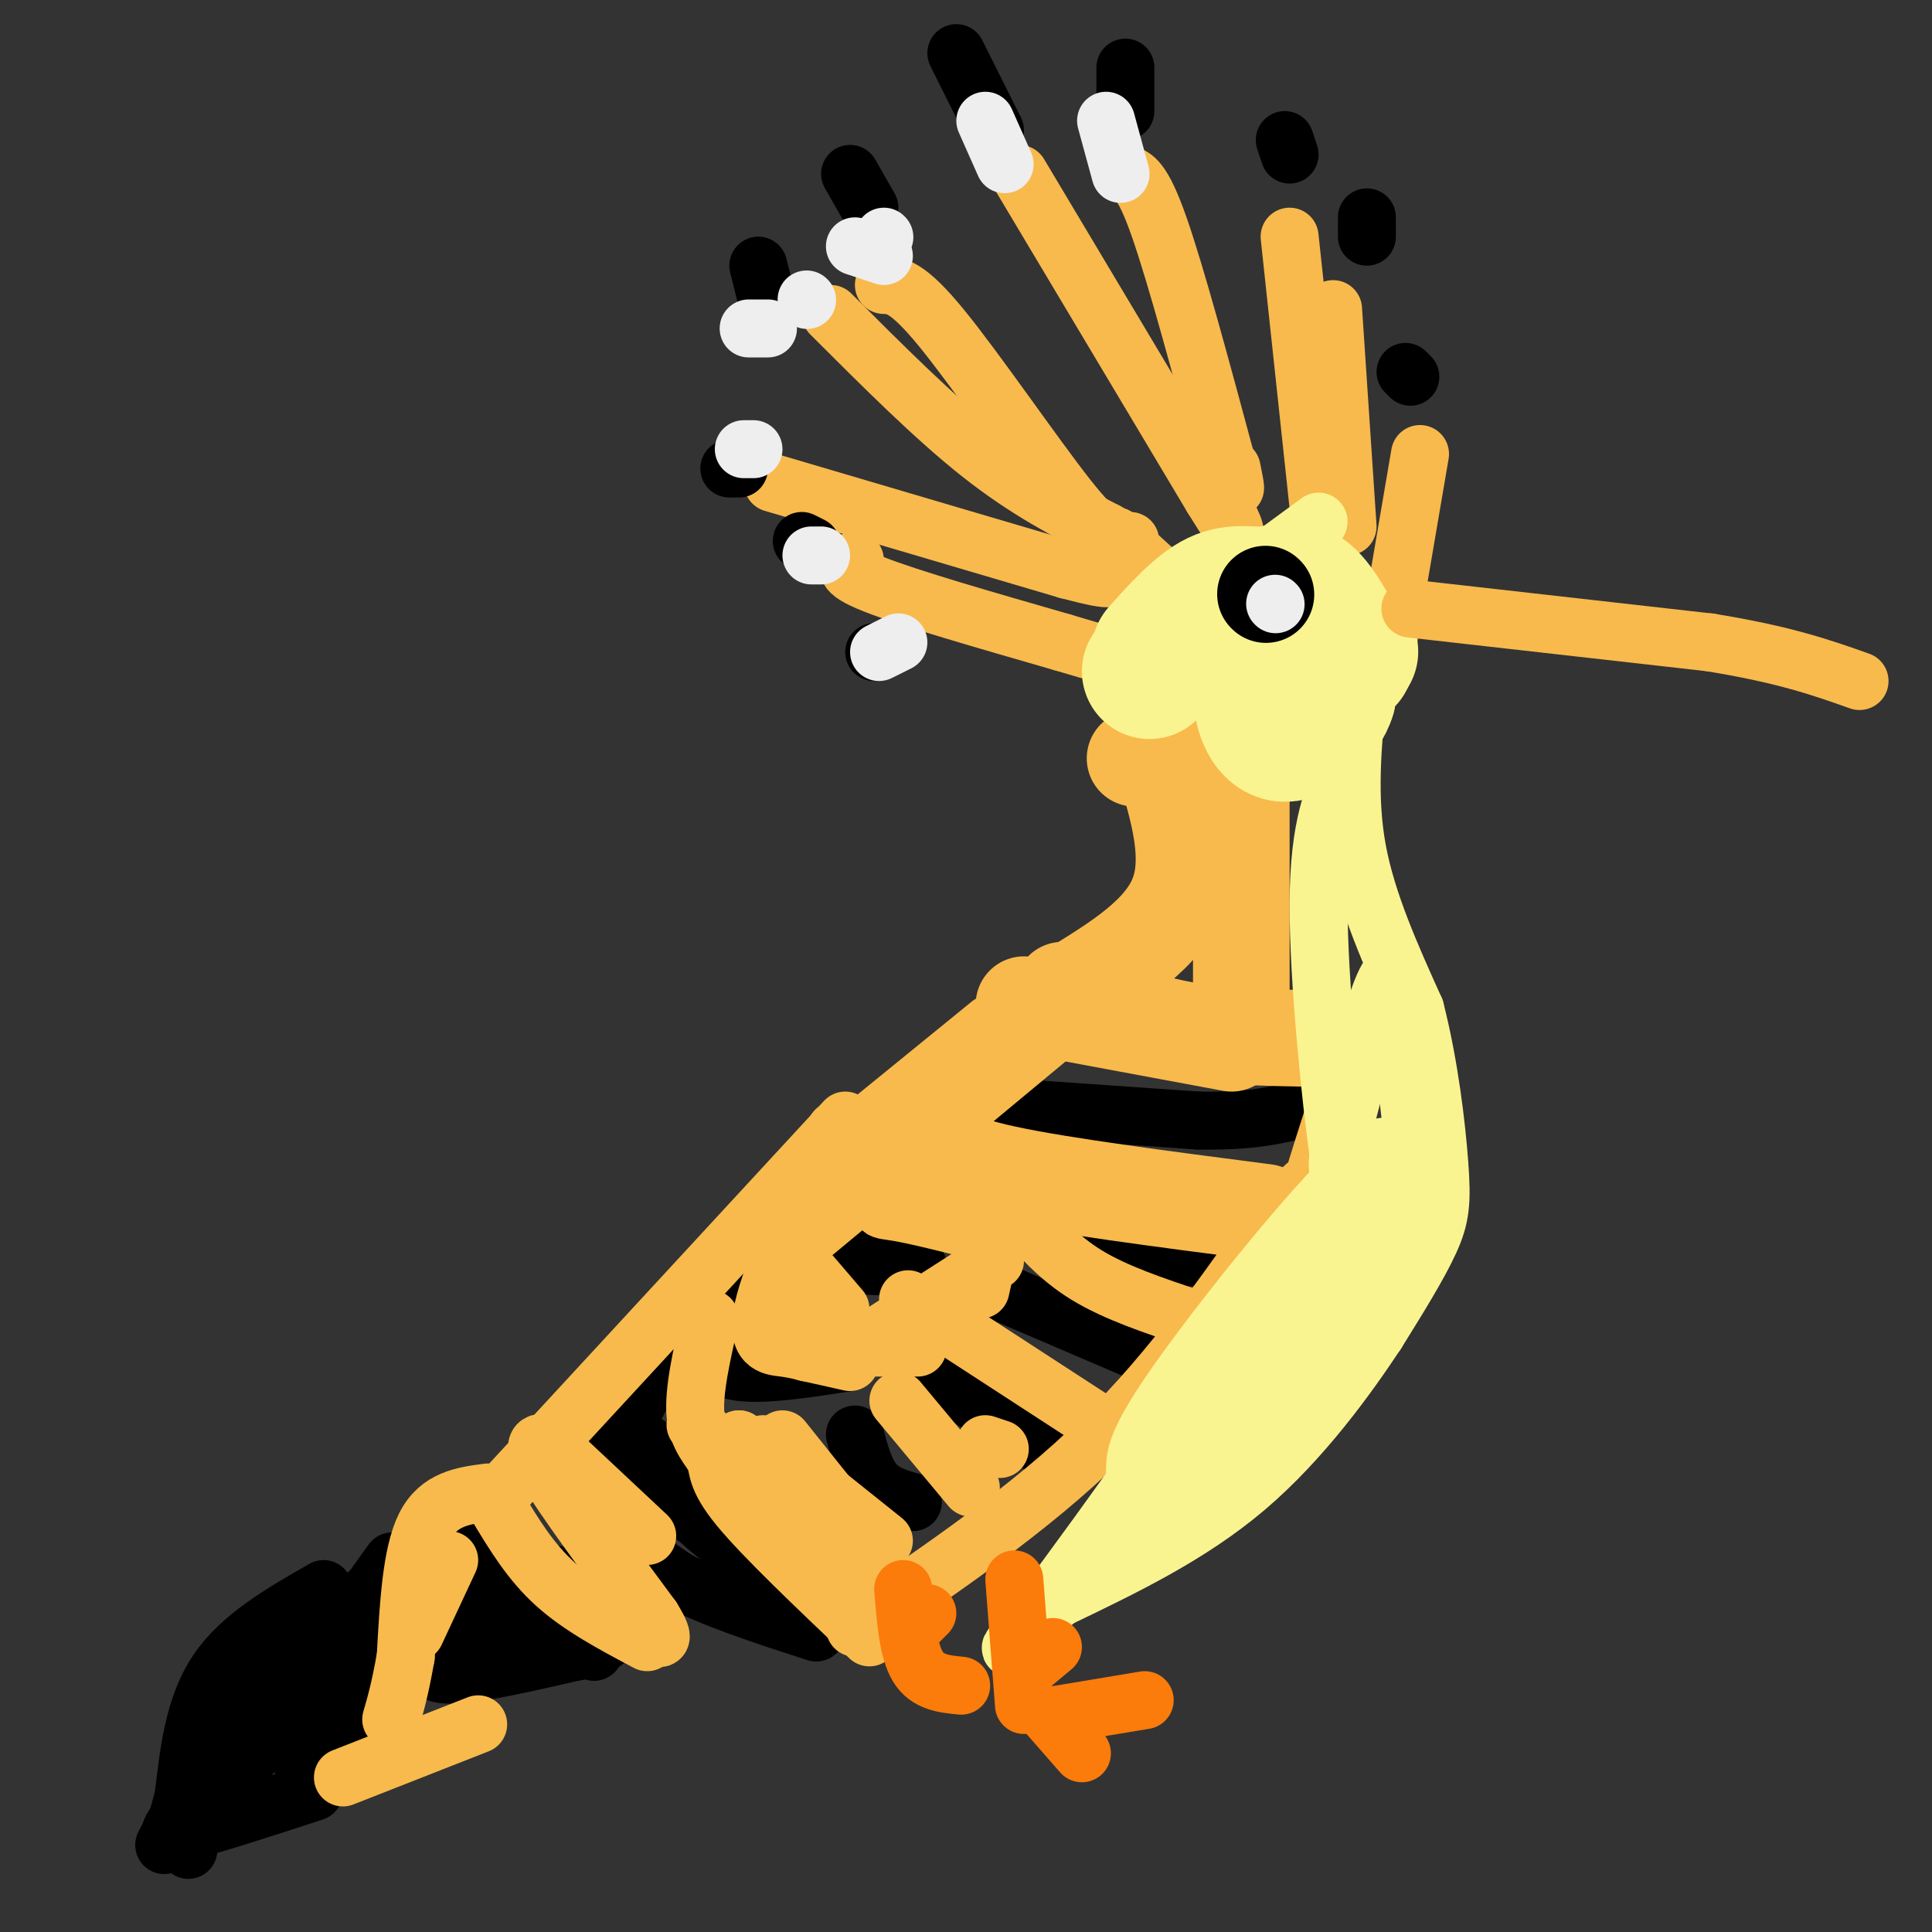 <svg viewBox='0 0 400 400' version='1.1' xmlns='http://www.w3.org/2000/svg' xmlns:xlink='http://www.w3.org/1999/xlink'><rect x="0" y="0" width="400" height="400" fill="#333333" stroke="none"/><g fill='none' stroke='#F8BA4D' stroke-width='12' stroke-linecap='round' stroke-linejoin='round'><path d='M177,116c-1.583,1.083 -3.167,2.167 4,5c7.167,2.833 23.083,7.417 39,12'/><path d='M220,133c8.333,2.500 9.667,2.750 11,3'/><path d='M160,100c0.000,0.000 61.000,18.000 61,18'/><path d='M221,118c11.333,3.000 9.167,1.500 7,0'/><path d='M172,65c10.750,10.750 21.500,21.500 31,29c9.500,7.500 17.750,11.750 26,16'/><path d='M229,110c5.167,3.000 5.083,2.500 5,2'/><path d='M183,59c2.400,0.089 4.800,0.178 12,9c7.200,8.822 19.200,26.378 26,35c6.800,8.622 8.400,8.311 10,8'/><path d='M231,111c3.167,2.667 6.083,5.333 9,8'/><path d='M211,36c0.000,0.000 40.000,67.000 40,67'/><path d='M251,103c7.000,11.333 4.500,6.167 2,1'/><path d='M233,36c1.750,0.500 3.500,1.000 7,11c3.500,10.000 8.750,29.500 14,49'/><path d='M254,96c2.500,8.333 1.750,4.667 1,1'/><path d='M267,49c0.000,0.000 6.000,56.000 6,56'/><path d='M276,64c0.000,0.000 3.000,45.000 3,45'/><path d='M294,94c0.000,0.000 -7.000,41.000 -7,41'/></g>
<g fill='none' stroke='#000000' stroke-width='12' stroke-linecap='round' stroke-linejoin='round'><path d='M198,11c0.000,0.000 8.000,16.000 8,16'/><path d='M233,14c0.000,0.000 0.000,9.000 0,9'/><path d='M266,29c0.000,0.000 1.000,3.000 1,3'/><path d='M283,45c0.000,0.000 0.000,4.000 0,4'/><path d='M291,77c0.000,0.000 1.000,1.000 1,1'/><path d='M176,36c0.000,0.000 4.000,7.000 4,7'/><path d='M157,55c0.000,0.000 2.000,8.000 2,8'/><path d='M151,97c0.000,0.000 2.000,0.000 2,0'/><path d='M166,112c0.000,0.000 2.000,1.000 2,1'/><path d='M181,135c0.000,0.000 1.000,0.000 1,0'/><path d='M205,229c0.000,0.000 43.000,3.000 43,3'/><path d='M248,232c10.500,0.167 15.250,-0.917 20,-2'/><path d='M225,254c5.833,2.583 11.667,5.167 17,6c5.333,0.833 10.167,-0.083 15,-1'/><path d='M257,259c2.833,-0.167 2.417,-0.083 2,0'/><path d='M206,267c0.000,0.000 28.000,12.000 28,12'/><path d='M188,281c0.000,0.000 30.000,20.000 30,20'/><path d='M177,297c1.000,3.833 2.000,7.667 4,10c2.000,2.333 5.000,3.167 8,4'/><path d='M136,283c-3.244,5.911 -6.489,11.822 -9,17c-2.511,5.178 -4.289,9.622 -2,14c2.289,4.378 8.644,8.689 15,13'/><path d='M140,327c7.333,4.000 18.167,7.500 29,11'/><path d='M134,299c2.667,5.167 5.333,10.333 10,15c4.667,4.667 11.333,8.833 18,13'/><path d='M129,305c0.000,0.000 18.000,11.000 18,11'/><path d='M155,267c-4.250,6.750 -8.500,13.500 -5,16c3.500,2.500 14.750,0.750 26,-1'/><path d='M179,253c-2.417,3.250 -4.833,6.500 -3,8c1.833,1.500 7.917,1.250 14,1'/><path d='M192,243c0.000,0.000 8.000,2.000 8,2'/><path d='M67,329c-8.583,4.917 -17.167,9.833 -22,17c-4.833,7.167 -5.917,16.583 -7,26'/><path d='M38,372c-1.405,5.226 -1.417,5.292 -2,6c-0.583,0.708 -1.738,2.060 3,1c4.738,-1.060 15.369,-4.530 26,-8'/><path d='M69,338c-1.298,-1.548 -2.595,-3.095 -8,5c-5.405,8.095 -14.917,25.833 -10,21c4.917,-4.833 24.262,-32.238 29,-39c4.738,-6.762 -5.131,7.119 -15,21'/><path d='M65,346c-7.354,9.998 -18.239,24.494 -18,23c0.239,-1.494 11.603,-18.979 17,-25c5.397,-6.021 4.828,-0.577 5,4c0.172,4.577 1.086,8.289 2,12'/><path d='M71,360c0.333,2.000 0.167,1.000 0,0'/><path d='M76,330c0.000,0.000 -10.000,36.000 -10,36'/><path d='M60,338c-6.750,11.250 -13.500,22.500 -17,30c-3.500,7.500 -3.750,11.250 -4,15'/><path d='M57,348c-3.083,2.167 -6.167,4.333 -10,10c-3.833,5.667 -8.417,14.833 -13,24'/><path d='M70,351c-1.833,0.417 -3.667,0.833 -5,3c-1.333,2.167 -2.167,6.083 -3,10'/><path d='M99,314c0.000,0.000 5.000,21.000 5,21'/><path d='M106,329c-9.083,7.417 -18.167,14.833 -16,17c2.167,2.167 15.583,-0.917 29,-4'/><path d='M119,342c5.500,-0.833 4.750,-0.917 4,-1'/><path d='M100,335c0.000,0.000 23.000,7.000 23,7'/><path d='M115,326c0.000,0.000 14.000,11.000 14,11'/><path d='M119,338c0.000,0.000 6.000,2.000 6,2'/></g>
<g fill='none' stroke='#F8BA4D' stroke-width='20' stroke-linecap='round' stroke-linejoin='round'><path d='M240,155c3.500,10.833 7.000,21.667 4,30c-3.000,8.333 -12.500,14.167 -22,20'/><path d='M222,205c-7.167,6.167 -14.083,11.583 -21,17'/><path d='M235,157c0.000,0.000 27.000,-7.000 27,-7'/><path d='M257,159c0.000,0.000 0.000,49.000 0,49'/><path d='M220,205c7.750,3.167 15.500,6.333 24,8c8.500,1.667 17.750,1.833 27,2'/><path d='M212,208c0.000,0.000 43.000,8.000 43,8'/><path d='M193,236c1.750,2.250 3.500,4.500 15,7c11.500,2.500 32.750,5.250 54,8'/></g>
<g fill='none' stroke='#F8BA4D' stroke-width='12' stroke-linecap='round' stroke-linejoin='round'><path d='M211,251c4.000,4.667 8.000,9.333 14,13c6.000,3.667 14.000,6.333 22,9'/><path d='M188,269c0.000,0.000 40.000,26.000 40,26'/><path d='M228,295c7.000,4.333 4.500,2.167 2,0'/><path d='M186,290c0.000,0.000 15.000,18.000 15,18'/><path d='M177,337c18.083,-12.250 36.167,-24.500 51,-39c14.833,-14.500 26.417,-31.250 38,-48'/><path d='M266,250c7.022,-8.089 5.578,-4.311 6,-6c0.422,-1.689 2.711,-8.844 5,-16'/><path d='M204,299c0.000,0.000 3.000,1.000 3,1'/><path d='M173,234c-6.667,14.756 -13.333,29.511 -15,37c-1.667,7.489 1.667,7.711 4,8c2.333,0.289 3.667,0.644 5,1'/><path d='M167,280c2.333,0.500 5.667,1.250 9,2'/><path d='M162,271c0.000,0.000 16.000,8.000 16,8'/><path d='M168,264c0.000,0.000 6.000,7.000 6,7'/><path d='M170,279c0.000,0.000 20.000,0.000 20,0'/><path d='M197,226c-5.244,8.533 -10.489,17.067 -13,21c-2.511,3.933 -2.289,3.267 2,4c4.289,0.733 12.644,2.867 21,5'/><path d='M207,249c0.000,0.000 -4.000,18.000 -4,18'/><path d='M181,277c0.000,0.000 25.000,-16.000 25,-16'/><path d='M164,259c0.000,0.000 65.000,-54.000 65,-54'/><path d='M162,247c0.000,0.000 43.000,-35.000 43,-35'/><path d='M147,273c-1.732,7.571 -3.464,15.143 -3,20c0.464,4.857 3.125,7.000 4,9c0.875,2.000 -0.036,3.857 5,10c5.036,6.143 16.018,16.571 27,27'/><path d='M144,295c0.000,0.000 29.000,27.000 29,27'/><path d='M150,300c3.583,5.250 7.167,10.500 12,15c4.833,4.500 10.917,8.250 17,12'/><path d='M162,298c0.000,0.000 12.000,15.000 12,15'/><path d='M158,299c0.000,0.000 25.000,20.000 25,20'/><path d='M153,298c0.000,0.000 12.000,10.000 12,10'/><path d='M153,298c0.000,0.000 10.000,7.000 10,7'/><path d='M103,310c0.000,0.000 72.000,-78.000 72,-78'/><path d='M114,299c-2.250,-0.500 -4.500,-1.000 -1,5c3.500,6.000 12.750,18.500 22,31'/><path d='M135,335c3.500,5.667 1.250,4.333 -1,3'/><path d='M118,303c0.000,0.000 16.000,15.000 16,15'/><path d='M103,312c3.417,5.667 6.833,11.333 12,16c5.167,4.667 12.083,8.333 19,12'/><path d='M127,329c0.000,0.000 2.000,1.000 2,1'/><path d='M101,309c-5.083,0.667 -10.167,1.333 -13,7c-2.833,5.667 -3.417,16.333 -4,27'/><path d='M84,343c-1.167,6.667 -2.083,9.833 -3,13'/><path d='M71,368c0.000,0.000 28.000,-11.000 28,-11'/><path d='M86,338c0.000,0.000 7.000,-15.000 7,-15'/></g>
<g fill='none' stroke='#F9F490' stroke-width='12' stroke-linecap='round' stroke-linejoin='round'><path d='M281,144c-1.000,10.583 -2.000,21.167 0,32c2.000,10.833 7.000,21.917 12,33'/><path d='M293,209c2.976,11.619 4.417,24.167 5,32c0.583,7.833 0.310,10.952 -2,16c-2.310,5.048 -6.655,12.024 -11,19'/><path d='M285,276c-5.978,9.044 -15.422,22.156 -27,32c-11.578,9.844 -25.289,16.422 -39,23'/><path d='M219,331c-9.734,8.209 -14.568,17.231 -3,2c11.568,-15.231 39.537,-54.716 52,-73c12.463,-18.284 9.418,-15.367 9,-18c-0.418,-2.633 1.791,-10.817 4,-19'/><path d='M281,223c0.667,-3.167 0.333,-1.583 0,0'/><path d='M244,308c10.158,-9.776 20.315,-19.552 26,-26c5.685,-6.448 6.896,-9.568 11,-20c4.104,-10.432 11.100,-28.178 4,-24c-7.100,4.178 -28.296,30.279 -39,45c-10.704,14.721 -10.915,18.063 -11,21c-0.085,2.937 -0.042,5.468 0,8'/><path d='M235,312c11.381,-11.591 39.834,-44.570 52,-59c12.166,-14.430 8.044,-10.311 6,-17c-2.044,-6.689 -2.012,-24.185 -3,-31c-0.988,-6.815 -2.997,-2.947 -5,3c-2.003,5.947 -4.002,13.974 -6,22'/><path d='M279,230c-1.071,7.905 -0.750,16.667 -2,8c-1.250,-8.667 -4.071,-34.762 -4,-51c0.071,-16.238 3.036,-22.619 6,-29'/><path d='M279,158c0.667,-6.167 -0.667,-7.083 -2,-8'/><path d='M266,148c-0.137,-1.875 -0.274,-3.750 -1,-7c-0.726,-3.250 -2.042,-7.875 -8,-9c-5.958,-1.125 -16.560,1.250 -19,1c-2.440,-0.250 3.280,-3.125 9,-6'/><path d='M247,127c5.833,-4.167 15.917,-11.583 26,-19'/></g>
<g fill='none' stroke='#F9F490' stroke-width='28' stroke-linecap='round' stroke-linejoin='round'><path d='M238,139c4.101,-4.280 8.202,-8.560 12,-11c3.798,-2.440 7.292,-3.042 11,-2c3.708,1.042 7.631,3.726 10,7c2.369,3.274 3.185,7.137 4,11'/><path d='M275,144c-1.094,3.874 -5.829,8.059 -9,8c-3.171,-0.059 -4.777,-4.362 -5,-8c-0.223,-3.638 0.936,-6.611 4,-8c3.064,-1.389 8.032,-1.195 13,-1'/><path d='M278,135c2.333,-0.167 1.667,-0.083 1,0'/><path d='M240,135c4.131,-4.607 8.262,-9.214 12,-11c3.738,-1.786 7.083,-0.750 10,-1c2.917,-0.250 5.405,-1.786 8,0c2.595,1.786 5.298,6.893 8,12'/><path d='M278,135c1.333,2.167 0.667,1.583 0,1'/></g>
<g fill='none' stroke='#F8BA4D' stroke-width='12' stroke-linecap='round' stroke-linejoin='round'><path d='M292,126c0.000,0.000 62.000,7.000 62,7'/><path d='M354,133c15.500,2.500 23.250,5.250 31,8'/></g>
<g fill='none' stroke='#000000' stroke-width='20' stroke-linecap='round' stroke-linejoin='round'><path d='M262,123c0.000,0.000 0.100,0.100 0.1,0.1'/></g>
<g fill='none' stroke='#EEEEEE' stroke-width='12' stroke-linecap='round' stroke-linejoin='round'><path d='M264,125c0.000,0.000 0.100,0.100 0.1,0.1'/></g>
<g fill='none' stroke='#FB7B0B' stroke-width='12' stroke-linecap='round' stroke-linejoin='round'><path d='M210,327c0.000,0.000 2.000,26.000 2,26'/><path d='M217,355c0.000,0.000 7.000,8.000 7,8'/><path d='M219,355c0.000,0.000 18.000,-3.000 18,-3'/><path d='M212,346c0.000,0.000 6.000,-5.000 6,-5'/><path d='M187,329c0.500,6.333 1.000,12.667 3,16c2.000,3.333 5.500,3.667 9,4'/><path d='M190,336c0.000,0.000 2.000,-2.000 2,-2'/></g>
<g fill='none' stroke='#EEEEEE' stroke-width='12' stroke-linecap='round' stroke-linejoin='round'><path d='M177,51c0.000,0.000 6.000,2.000 6,2'/><path d='M183,49c0.000,0.000 0.100,0.100 0.1,0.1'/><path d='M155,68c0.000,0.000 4.000,0.000 4,0'/><path d='M167,62c0.000,0.000 0.100,0.100 0.1,0.1'/><path d='M154,93c0.000,0.000 2.000,0.000 2,0'/><path d='M168,115c0.000,0.000 2.000,0.000 2,0'/><path d='M182,135c0.000,0.000 4.000,-2.000 4,-2'/><path d='M204,25c0.000,0.000 4.000,9.000 4,9'/><path d='M229,25c0.000,0.000 3.000,11.000 3,11'/></g>
</svg>